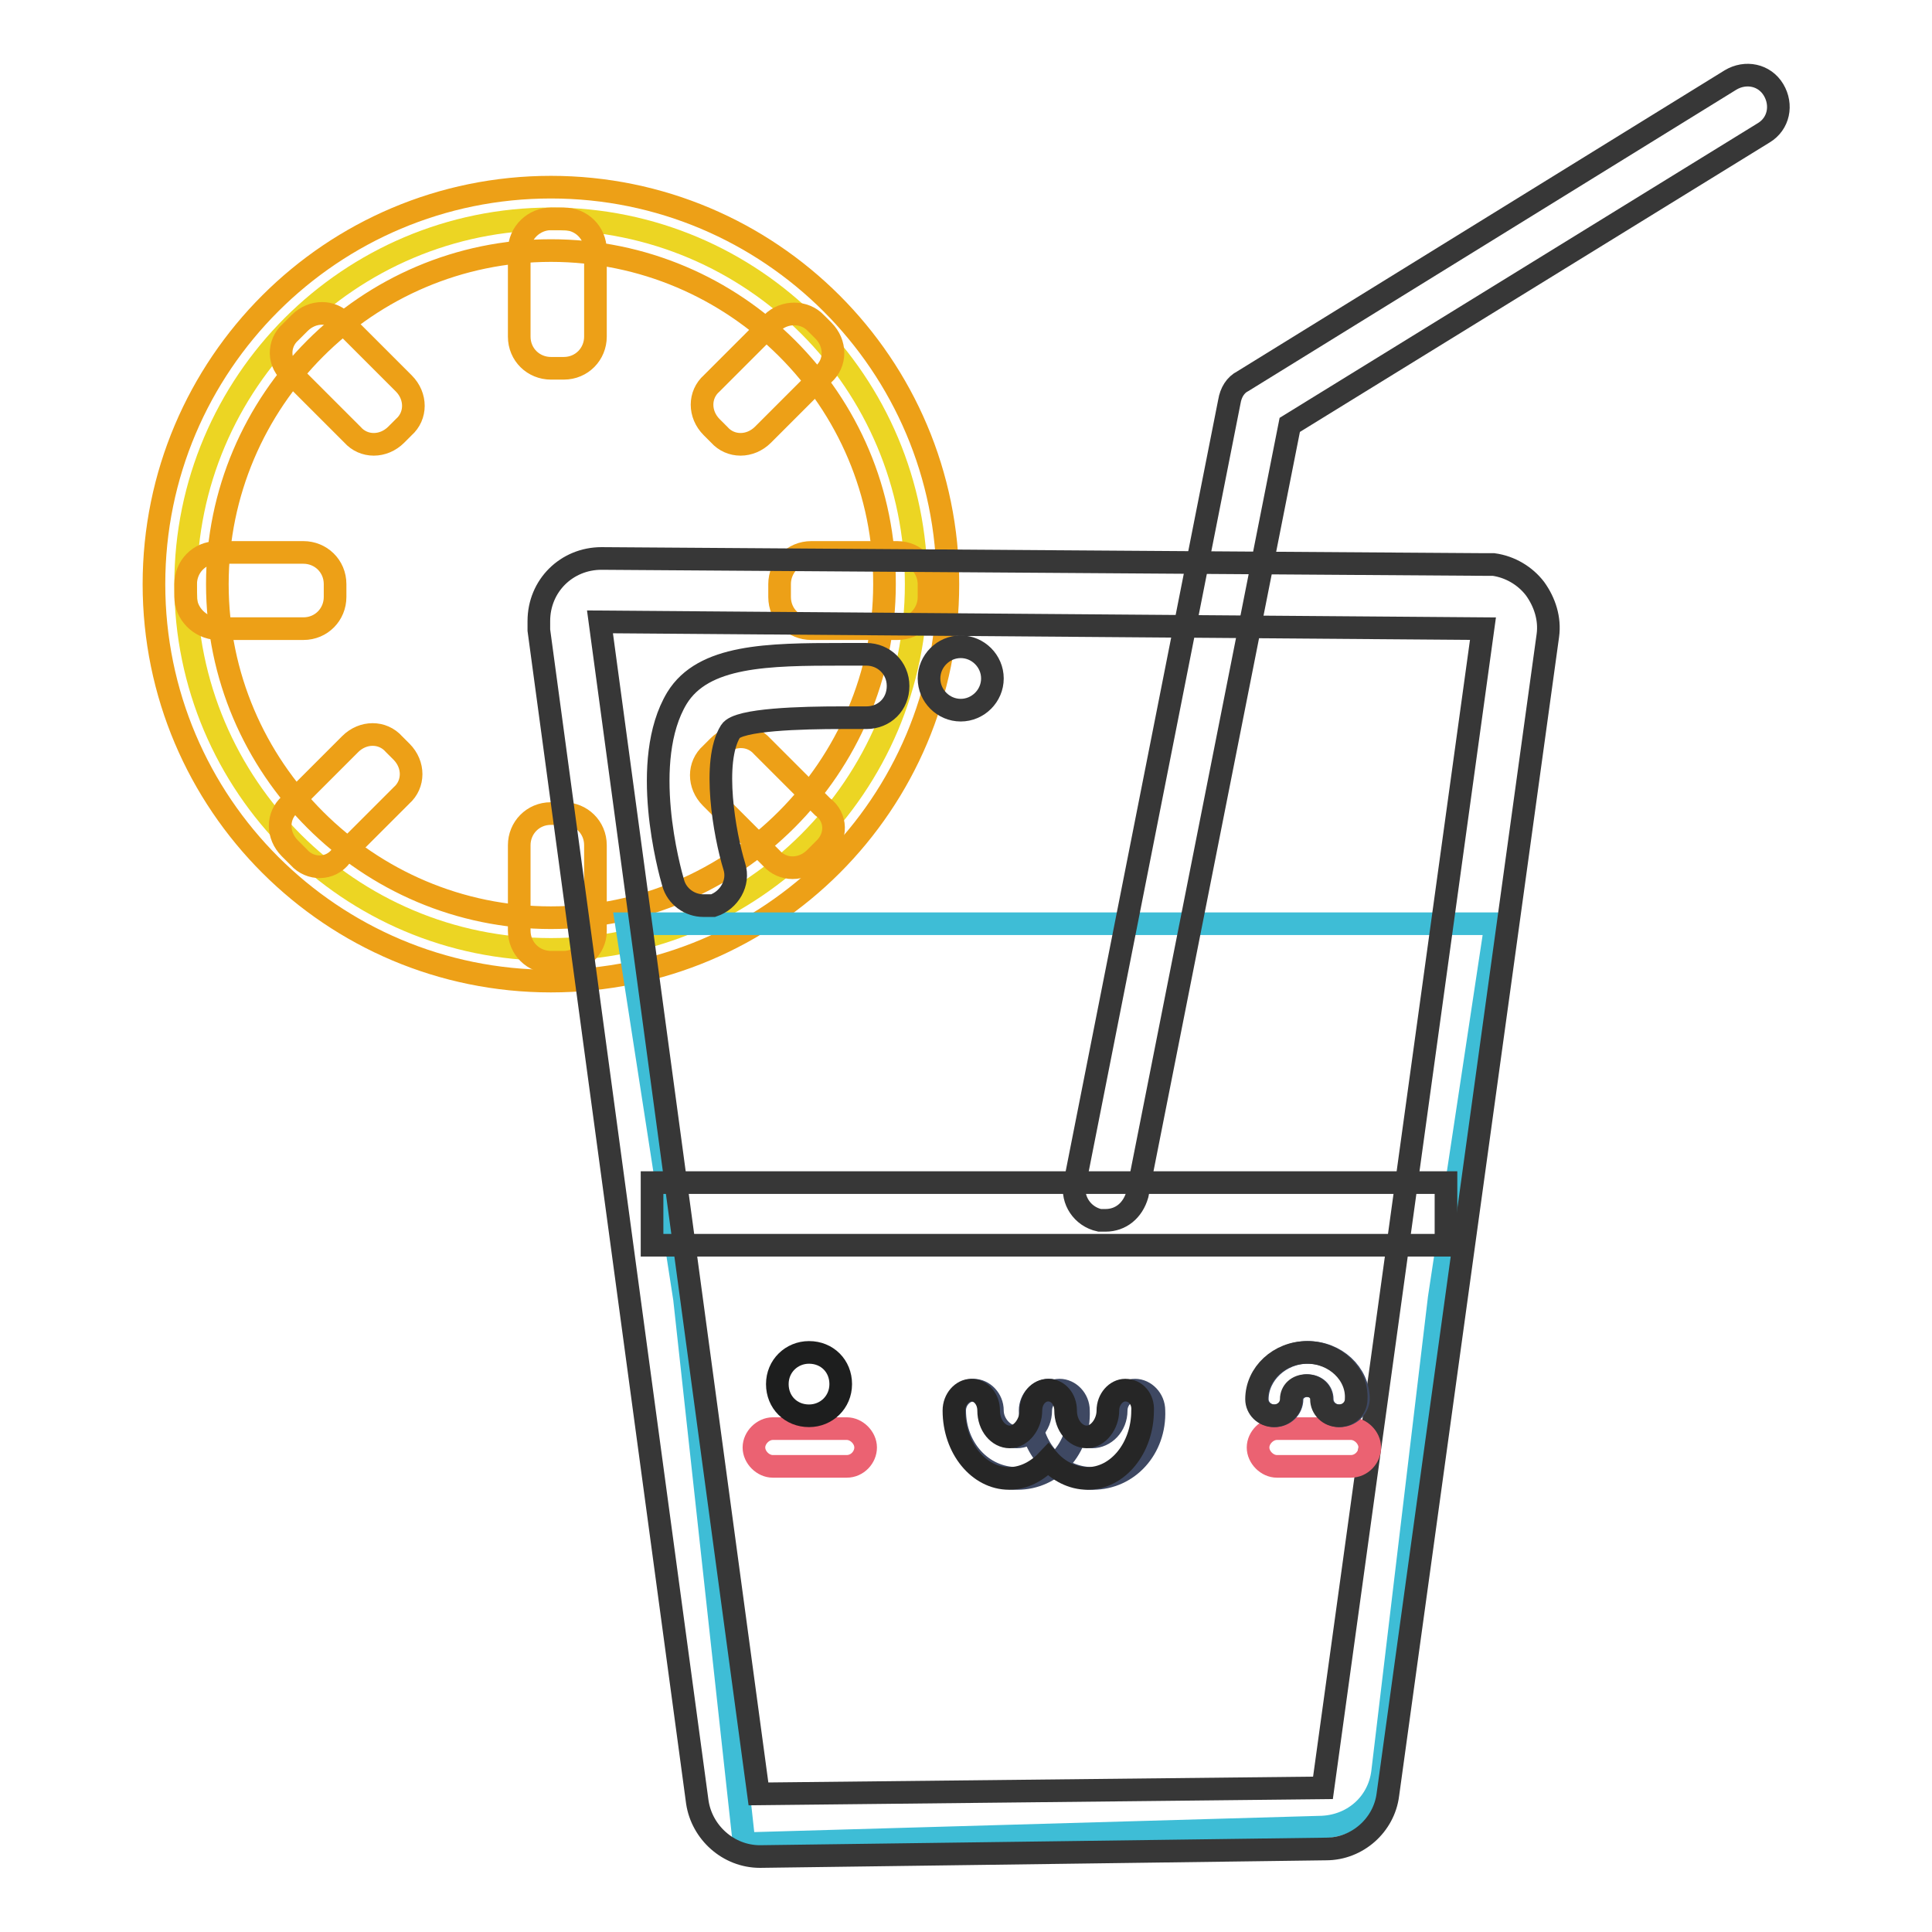 <?xml version="1.0" encoding="utf-8"?>
<!-- Svg Vector Icons : http://www.onlinewebfonts.com/icon -->
<!DOCTYPE svg PUBLIC "-//W3C//DTD SVG 1.1//EN" "http://www.w3.org/Graphics/SVG/1.1/DTD/svg11.dtd">
<svg version="1.1" xmlns="http://www.w3.org/2000/svg" xmlns:xlink="http://www.w3.org/1999/xlink" x="0px" y="0px" viewBox="0 0 256 256" enable-background="new 0 0 256 256" xml:space="preserve">
<g> <path stroke-width="3" fill-opacity="0" stroke="#ecd523"  d="M24.6,77.4c0,26.7,21.7,48.4,48.4,48.4c26.7,0,48.4-21.7,48.4-48.4c0,0,0,0,0,0C121.4,50.7,99.8,29,73,29 C46.3,29,24.6,50.7,24.6,77.4L24.6,77.4z"/> <path stroke-width="3" fill-opacity="0" stroke="#eda017"  d="M73,130c-29,0-52.6-23.5-52.6-52.6S44,24.8,73,24.8c29,0,52.6,23.5,52.6,52.6S102.1,130,73,130z M73,33.2 c-24.4,0-44.2,19.9-44.2,44.2c0,24.4,19.9,44.2,44.2,44.2s44.2-19.9,44.2-44.2C117.3,53,97.4,33.2,73,33.2z"/> <path stroke-width="3" fill-opacity="0" stroke="#eda017"  d="M73,29h1.7c2.3,0,4.2,1.8,4.2,4.2v11.4c0,2.3-1.8,4.2-4.2,4.2H73c-2.3,0-4.2-1.8-4.2-4.2V33.2 C68.8,30.8,70.8,29,73,29z M108.1,42.8l1,1c1.7,1.7,1.7,4.3,0,5.8l-8,8c-1.7,1.7-4.3,1.7-5.8,0l-1-1c-1.7-1.7-1.7-4.3,0-5.8l8-8 C103.9,41.2,106.6,41.2,108.1,42.8z M123.1,77.4v1.7c0,2.3-1.8,4.2-4.2,4.2h-11.4c-2.3,0-4.2-1.8-4.2-4.2v-1.7 c0-2.3,1.8-4.2,4.2-4.2h11.4C121.3,73.2,123.1,75.2,123.1,77.4z M109.2,112.5l-1.2,1.2c-1.7,1.7-4.3,1.7-5.8,0l-8-8 c-1.7-1.7-1.7-4.3,0-5.8l1-1c1.7-1.7,4.3-1.7,5.8,0l8,8C110.9,108.3,110.9,110.9,109.2,112.5z M74.7,127.5H73 c-2.3,0-4.2-1.8-4.2-4.2V112c0-2.3,1.8-4.2,4.2-4.2h1.7c2.3,0,4.2,1.8,4.2,4.2v11.4C78.9,125.6,76.9,127.5,74.7,127.5z M39.6,113.6 l-1.2-1.2c-1.7-1.7-1.7-4.3,0-5.8l8-8c1.7-1.7,4.3-1.7,5.8,0l1,1c1.7,1.7,1.7,4.3,0,5.8l-8,8C43.8,115.3,41.1,115.3,39.6,113.6 L39.6,113.6z M24.6,79.1v-1.7c0-2.3,1.8-4.2,4.2-4.2h11.4c2.3,0,4.2,1.8,4.2,4.2v1.7c0,2.3-1.8,4.2-4.2,4.2H28.8 C26.4,83.2,24.6,81.2,24.6,79.1z M38.5,44l1.2-1.2c1.7-1.7,4.3-1.7,5.8,0l8,8c1.7,1.7,1.7,4.3,0,5.8l-1,1c-1.7,1.7-4.3,1.7-5.8,0 l-8-8C36.8,48.2,36.8,45.5,38.5,44z"/> <path stroke-width="3" fill-opacity="0" stroke="#3ebdd6"  d="M98.6,244.3l76.6-2.2c4.2-0.2,7.5-3.2,8-7.3l7.5-62.8l7.5-49.6H83l7.7,49.7L98.6,244.3L98.6,244.3z"/> <path stroke-width="3" fill-opacity="0" stroke="#373737"  d="M100.7,246c-4.2,0-7.7-3.2-8.3-7.2l-21-155.3v-1.2c0-4.7,3.7-8.3,8.3-8.3l117,0.8h1.2 c2.2,0.3,4.2,1.5,5.5,3.2c1.3,1.8,2,4,1.7,6.2l-21.2,153.6c-0.5,4-4,7.2-8.2,7.2L100.7,246z M79.5,82.4l21,155.3l74.8-0.8 l21.2-153.6L79.5,82.4z"/> <path stroke-width="3" fill-opacity="0" stroke="#373737"  d="M86.4,156.7h105.2v8.3H86.4V156.7z"/> <path stroke-width="3" fill-opacity="0" stroke="#eb6272"  d="M112.2,194.3h-9.8c-1.3,0-2.5-1.2-2.5-2.5s1.2-2.5,2.5-2.5h9.8c1.3,0,2.5,1.2,2.5,2.5 S113.6,194.3,112.2,194.3z M179,194.3h-9.8c-1.3,0-2.5-1.2-2.5-2.5s1.2-2.5,2.5-2.5h9.8c1.3,0,2.5,1.2,2.5,2.5 S180.4,194.3,179,194.3L179,194.3z"/> <path stroke-width="3" fill-opacity="0" stroke="#3e4862"  d="M134.8,195.9c-4.7,0-8.3-4-8.3-9c0-1.5,1.2-2.7,2.5-2.7s2.5,1.2,2.5,2.7c0,1.8,1.5,3.5,3.2,3.5 s3.2-1.5,3.2-3.5c0-1.5,1.2-2.7,2.5-2.7c1.3,0,2.5,1.2,2.5,2.7C143.1,191.9,139.5,195.9,134.8,195.9z"/> <path stroke-width="3" fill-opacity="0" stroke="#3e4862"  d="M144.8,195.9c-4.7,0-8.3-4-8.3-9c0-1.5,1.2-2.7,2.5-2.7s2.5,1.2,2.5,2.7c0,1.8,1.5,3.5,3.2,3.5 c1.7,0,3.2-1.5,3.2-3.5c0-1.5,1.2-2.7,2.5-2.7s2.5,1.2,2.5,2.7C153.1,191.9,149.5,195.9,144.8,195.9z M177.5,187.6 c-1.3,0-2.3-1-2.3-2.2c0-1-0.8-1.8-2-1.8c-1,0-2,0.8-2,1.8c0,1.2-1,2.2-2.3,2.2s-2.3-1-2.3-2.2c0-3.3,3-6.2,6.7-6.2 c3.7,0,6.7,2.8,6.7,6.2C179.9,186.6,178.9,187.6,177.5,187.6L177.5,187.6z"/> <path stroke-width="3" fill-opacity="0" stroke="#262626"  d="M149.1,184.2c-1.2,0-2.3,1.2-2.3,2.7c0,1.8-1.3,3.5-2.8,3.5c-1.5,0-2.8-1.5-2.8-3.5c0-1.5-1-2.7-2.3-2.7 s-2.3,1.2-2.3,2.7c0,1.8-1.3,3.5-2.8,3.5c-1.5,0-2.8-1.5-2.8-3.5c0-1.5-1-2.7-2.3-2.7c-1.2,0-2.3,1.2-2.3,2.7c0,5,3.3,9,7.3,9 c2,0,3.8-1,5.2-2.5c1.3,1.5,3.2,2.5,5.2,2.5c4,0,7.3-4,7.3-9C151.5,185.4,150.5,184.2,149.1,184.2z"/> <path stroke-width="3" fill-opacity="0" stroke="#1d1e1e"  d="M107.2,179.2c-2.3,0-4.2,1.8-4.2,4.2s1.8,4.2,4.2,4.2c2.3,0,4.2-1.8,4.2-4.2S109.6,179.2,107.2,179.2z"/> <path stroke-width="3" fill-opacity="0" stroke="#333333"  d="M173.2,179.2c-3.7,0-6.7,2.8-6.7,6.2c0,1.2,1,2.2,2.3,2.2s2.3-1,2.3-2.2c0-1,0.8-1.8,2-1.8 c1.2,0,2,0.8,2,1.8c0,1.2,1,2.2,2.3,2.2c1.3,0,2.3-1,2.3-2.2C179.9,182.1,176.9,179.2,173.2,179.2L173.2,179.2z"/> <path stroke-width="3" fill-opacity="0" stroke="#373737"  d="M146.5,161.7h-0.8c-2.3-0.5-3.7-2.7-3.3-4.8l20.5-103.7c0.2-1.2,0.8-2.2,1.8-2.7l64.6-39.9 c2-1.2,4.5-0.7,5.7,1.3s0.7,4.5-1.3,5.7l-62.8,38.7l-20.2,102C150.1,160.4,148.5,161.7,146.5,161.7z"/> <path stroke-width="3" fill-opacity="0" stroke="#373737"  d="M123.1,89.9c0,2.3,1.9,4.2,4.2,4.2c2.3,0,4.2-1.9,4.2-4.2c0,0,0,0,0,0c0-2.3-1.9-4.2-4.2-4.2 C125,85.7,123.1,87.6,123.1,89.9C123.1,89.9,123.1,89.9,123.1,89.9z"/> <path stroke-width="3" fill-opacity="0" stroke="#373737"  d="M93.2,120c-1.8,0-3.5-1.2-4-3c-0.5-1.7-4.5-16.2,0.5-24.5c3.5-5.7,12-5.8,21.9-5.8h3.2 c2.3,0,4.2,1.8,4.2,4.2s-1.8,4.2-4.2,4.2h-3.3c-5.2,0-13.7,0.2-14.7,1.8c-2.5,4-0.8,13.7,0.5,17.9c0.7,2.2-0.7,4.5-2.8,5.2 C94.1,120,93.6,120,93.2,120z"/></g>
</svg>